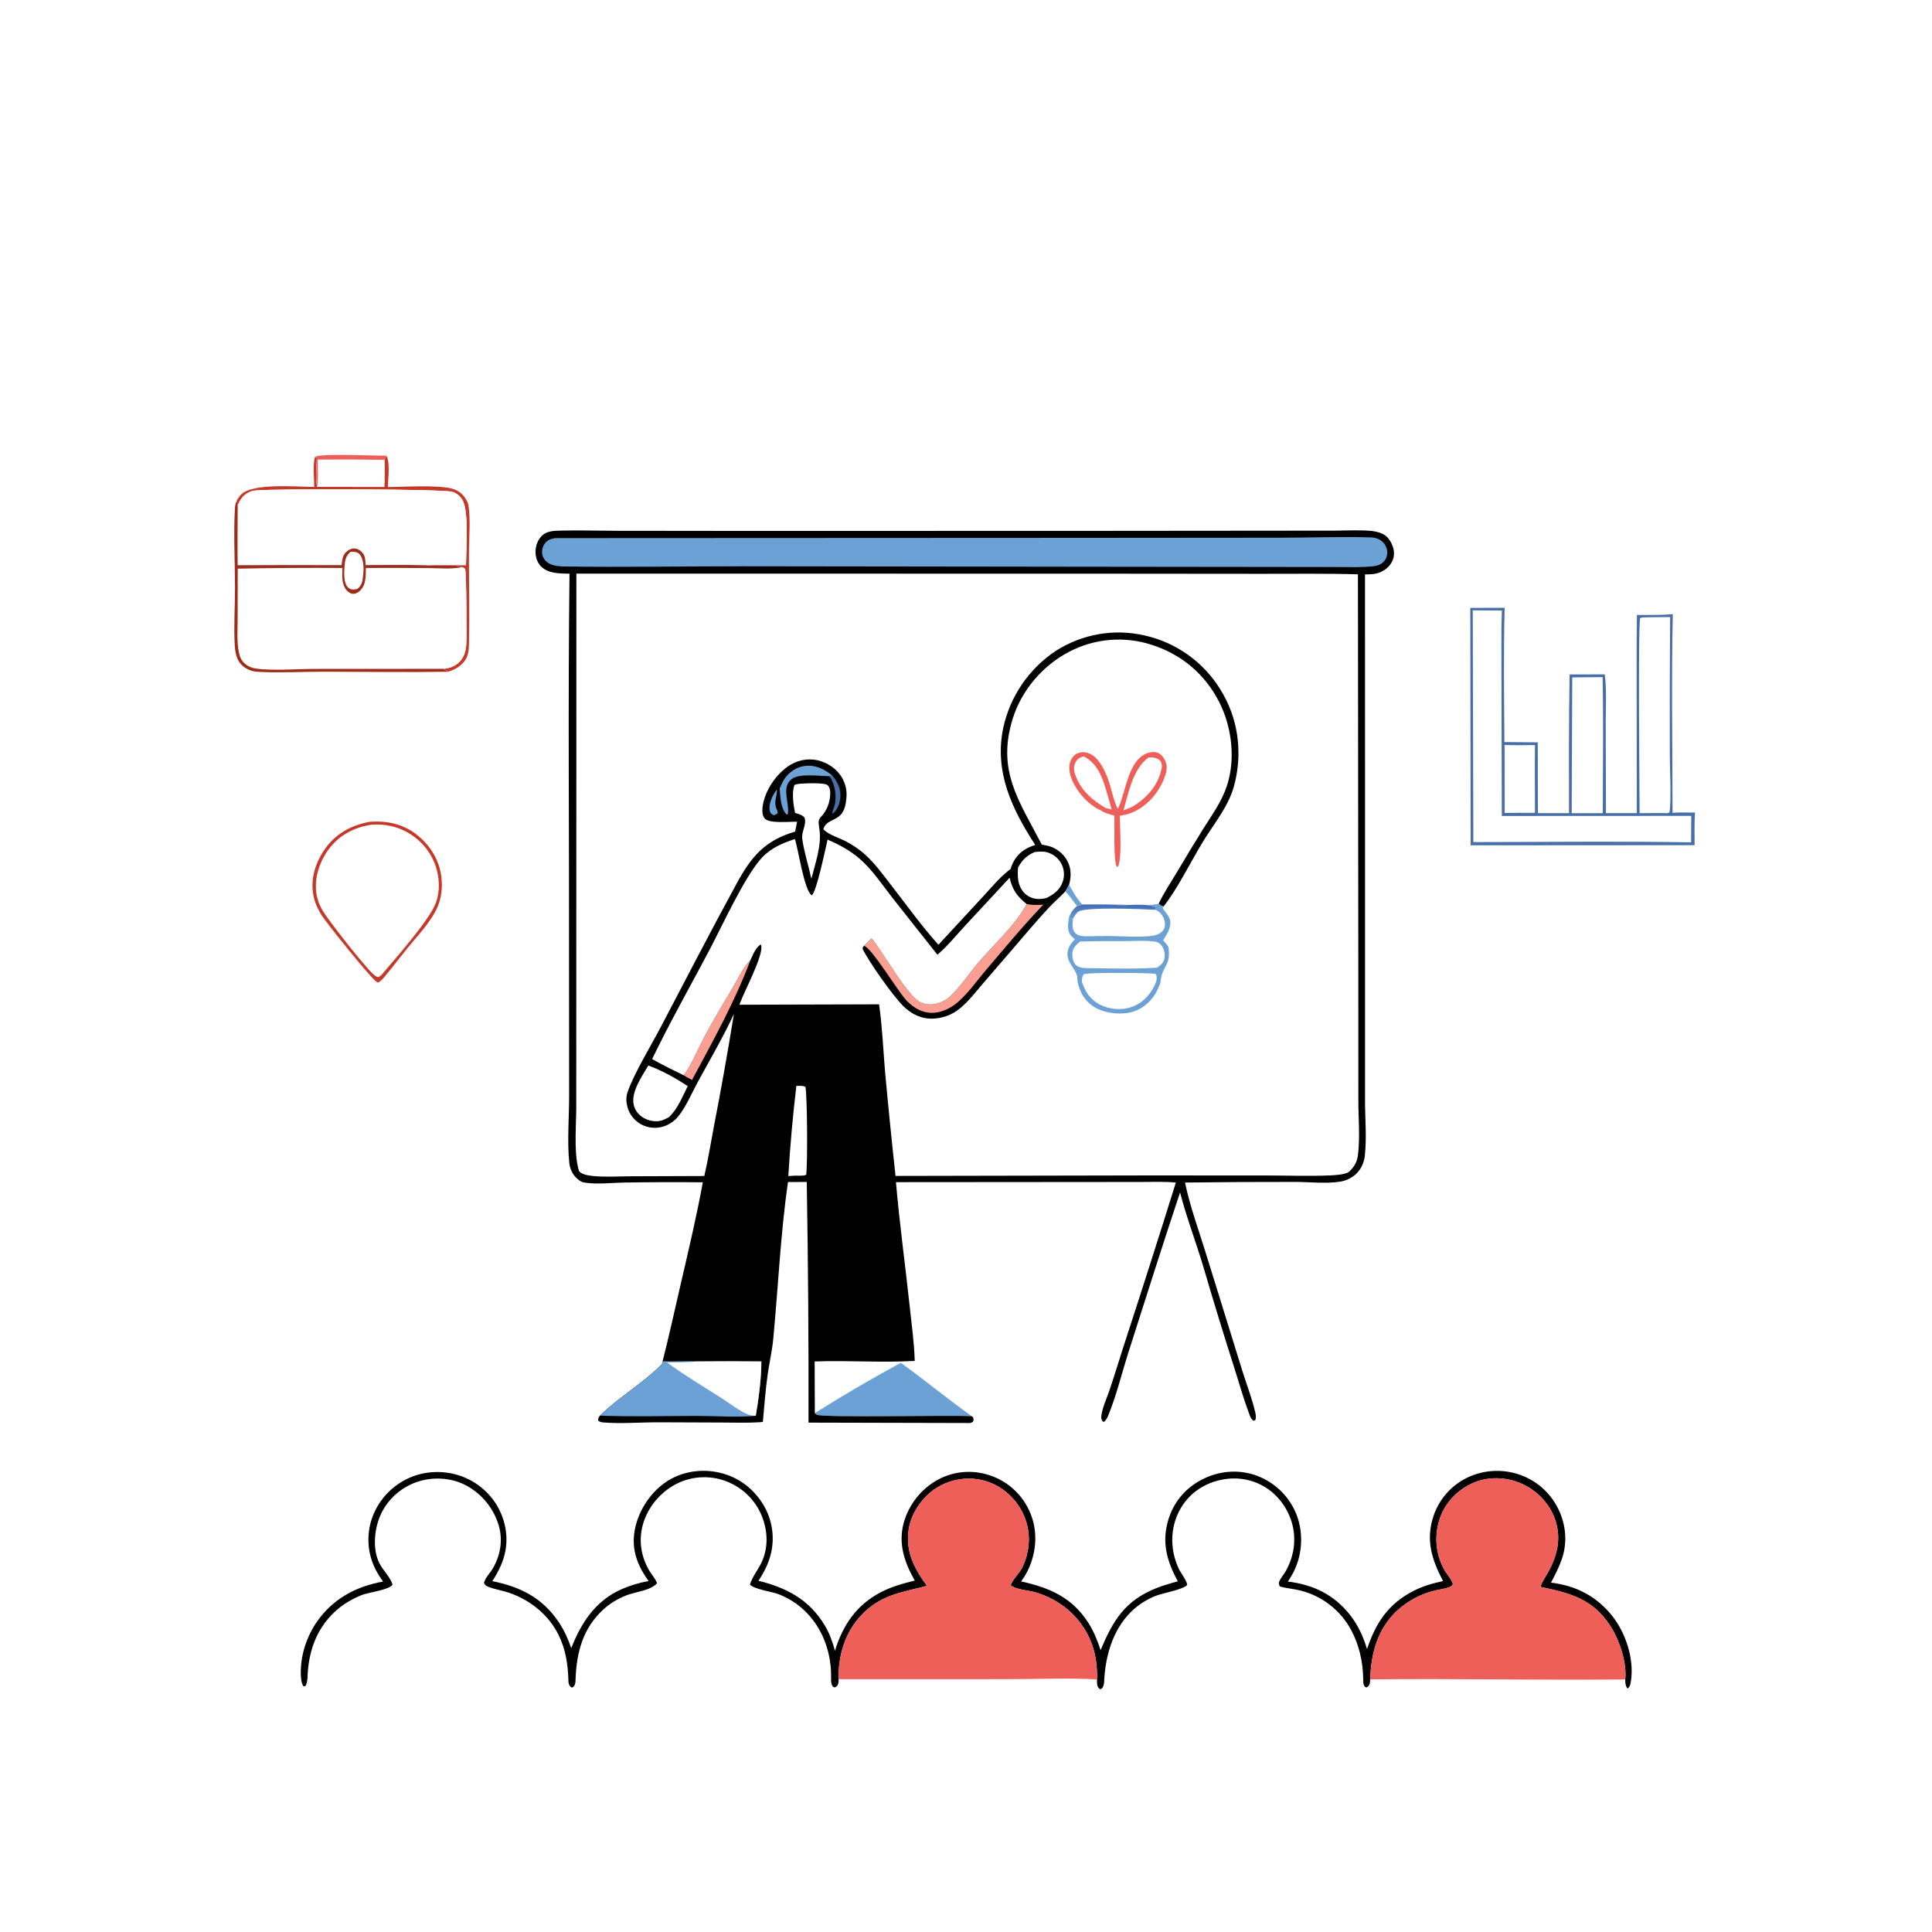 <?xml version="1.0" encoding="utf-8" ?>
<svg xmlns="http://www.w3.org/2000/svg" xmlns:xlink="http://www.w3.org/1999/xlink" width="1024" height="1024">
	<path fill="white" d="M0 0L1024 0L1024 1024L0 1024L0 0Z"/>
	<path fill="#C53929" d="M204.762 241.487C206.891 244.747 205.662 254.099 205.574 258.133C214.408 258.095 231.382 256.913 239.423 258.952C241.584 259.499 243.308 260.388 244.898 261.958C246.437 263.479 247.873 265.625 248.252 267.793C249.498 274.913 248.559 285.428 248.554 292.836C248.544 308.816 248.864 324.868 248.576 340.84C248.492 345.446 248.181 348.919 244.563 352.207C242.51 354.073 240.048 355.333 237.375 356.039L235.216 354.502C236.151 354.358 237.095 354.21 238.01 353.97C241.301 353.105 243.988 351.034 245.546 347.99C246.508 346.111 246.948 343.979 247.111 341.887C247.404 338.113 247.229 303.664 246.575 301.838C246.29 301.042 245.572 300.954 244.86 300.602C240.283 298.726 231.179 300.361 225.735 299.604C232.782 299.322 239.923 299.547 246.98 299.537C247.035 291.682 248.458 272.562 245.563 265.919C244.444 263.35 242.49 261.656 239.873 260.69C235.787 259.183 146.263 258.864 135.106 259.987C134.008 260.098 132.995 260.403 132 260.88C128.984 262.325 126.996 264.987 125.975 268.109L125.465 265.282C126.144 264.206 126.829 263.089 127.72 262.174C133.864 255.862 157.388 258.044 166.568 258.084C166.518 253.198 165.683 246.698 166.992 242.029L167.947 242.693C167.859 247.509 167.101 253.389 168.086 258.061L203.694 258.062C203.89 253.285 203.793 248.481 203.797 243.7L204.762 241.487Z"/>
	<path fill="white" d="M166.992 242.029C172.173 240.236 197.28 241.647 204.762 241.487L203.797 243.7C203.793 248.481 203.89 253.285 203.694 258.062L168.086 258.061C167.101 253.389 167.859 247.509 167.947 242.693L166.992 242.029Z"/>
	<path fill="#EE5F59" d="M166.992 242.029C172.173 240.236 197.28 241.647 204.762 241.487L203.797 243.7Q186.085 243.442 168.371 243.586C168.365 248.284 168.792 253.43 168.086 258.061C167.101 253.389 167.859 247.509 167.947 242.693L166.992 242.029Z"/>
	<path fill="#6BA1D5" d="M431.877 749.009Q454.202 734.892 477.439 722.334C490.193 731.476 502.297 741.548 515.069 750.604C504.558 749.939 436.096 751.499 432.86 749.827C432.482 749.631 432.205 749.282 431.877 749.009Z"/>
	<path fill="#C53929" d="M195.689 435.608C205.249 434.877 213.758 436.659 221.35 442.788C228.457 448.525 233.17 456.509 234.035 465.657C234.522 470.816 233.929 476.102 231.825 480.87C228.329 488.795 221.253 495.974 215.841 502.675C211.548 507.989 207.43 513.421 203.031 518.652C202.258 519.481 201.542 520.112 200.605 520.75C200.146 520.659 199.981 520.663 199.539 520.367C196.34 518.223 173.454 489.736 170.539 485.216C168.57 482.163 167.063 478.845 166.262 475.292C164.322 466.682 166.884 457.972 171.68 450.775C177.43 442.144 185.658 437.55 195.689 435.608Z"/>
	<path fill="white" d="M196.43 437.16C196.481 437.153 196.532 437.145 196.583 437.141C205.727 436.431 214.014 438.816 221.093 444.743Q221.71 445.258 222.3 445.802Q222.89 446.347 223.452 446.921Q224.014 447.495 224.546 448.096Q225.079 448.698 225.581 449.325Q226.082 449.952 226.552 450.604Q227.021 451.255 227.457 451.93Q227.894 452.604 228.296 453.299Q228.697 453.995 229.064 454.71Q229.43 455.424 229.76 456.156Q230.091 456.889 230.383 457.637Q230.676 458.384 230.931 459.146Q231.187 459.908 231.403 460.681Q231.62 461.454 231.797 462.238Q231.974 463.021 232.112 463.812Q232.25 464.604 232.348 465.401Q232.446 466.198 232.504 466.999C232.809 471.247 232.311 475.498 230.637 479.443C226.755 488.589 209.45 508.206 202.24 516.678C201.611 517.304 201.25 517.516 200.475 517.9C199.835 517.732 199.861 517.771 199.17 517.408C195.587 515.527 174.356 488.096 171.395 483.308C169.768 480.676 168.552 477.873 167.931 474.831C166.245 466.562 168.871 457.77 173.627 450.957C179.191 442.988 186.998 438.783 196.43 437.16Z"/>
	<path fill="white" d="M125.975 268.109C126.996 264.987 128.984 262.325 132 260.88C132.995 260.403 134.008 260.098 135.106 259.987C146.263 258.864 235.787 259.183 239.873 260.69C242.49 261.656 244.444 263.35 245.563 265.919C248.458 272.562 247.035 291.682 246.98 299.537C239.923 299.547 232.782 299.322 225.735 299.604C215.106 299.299 204.425 299.503 193.789 299.495C193.65 297.593 193.694 295.421 192.669 293.751C191.79 292.319 190.399 291.186 188.741 290.812C187.179 290.461 185.58 290.937 184.308 291.861C181.557 293.861 181.41 296.46 181.045 299.543Q153.514 299.42 125.983 299.583C125.805 289.103 125.964 278.591 125.975 268.109Z"/>
	<path fill="#010001" d="M343.745 837.988C337.958 829.868 334.623 821.569 336.344 811.455C338.048 801.44 344.143 791.723 352.439 785.863C360.324 780.293 370.317 778.463 379.748 780.204C389.672 782.037 397.994 787.607 403.589 795.993Q404.076 796.712 404.526 797.455Q404.976 798.197 405.389 798.961Q405.801 799.725 406.175 800.509Q406.549 801.293 406.883 802.095Q407.217 802.896 407.511 803.714Q407.804 804.531 408.056 805.362Q408.309 806.193 408.519 807.036Q408.729 807.878 408.897 808.73Q409.065 809.582 409.19 810.442Q409.315 811.301 409.397 812.166Q409.479 813.03 409.517 813.898Q409.555 814.765 409.55 815.634Q409.545 816.502 409.497 817.369Q409.448 818.236 409.357 819.1Q409.265 819.963 409.13 820.821Q408.995 821.679 408.817 822.529C407.63 828.061 405.153 833.155 402 837.823C416.991 841.622 428.889 847.752 437.104 861.452C439.649 865.695 441.273 870.163 442.546 874.924C446.703 861.36 453.933 850.696 466.75 843.968C472.477 840.963 478.618 839.289 484.862 837.734C479.329 828.092 475.961 818.067 479.039 806.937Q479.289 806.06 479.582 805.197Q479.874 804.333 480.208 803.484Q480.542 802.636 480.917 801.804Q481.291 800.973 481.705 800.161Q482.119 799.348 482.572 798.557Q483.025 797.765 483.516 796.997Q484.006 796.228 484.534 795.484Q485.061 794.74 485.623 794.022Q486.185 793.304 486.782 792.615Q487.378 791.925 488.007 791.265Q488.636 790.605 489.297 789.976Q489.957 789.347 490.647 788.75Q491.336 788.154 492.054 787.592Q492.772 787.029 493.516 786.502Q494.26 785.975 495.029 785.484Q495.798 784.994 496.589 784.541Q497.342 784.118 498.115 783.734Q498.888 783.349 499.679 783.004Q500.47 782.658 501.278 782.353Q502.086 782.047 502.907 781.783Q503.729 781.518 504.563 781.294Q505.397 781.071 506.241 780.89Q507.086 780.708 507.938 780.57Q508.79 780.431 509.648 780.334Q510.506 780.238 511.368 780.185Q512.229 780.132 513.093 780.122Q513.956 780.112 514.819 780.145Q515.682 780.178 516.542 780.255Q517.402 780.331 518.257 780.45Q519.112 780.569 519.96 780.731Q520.808 780.892 521.647 781.096Q522.486 781.3 523.314 781.546Q524.16 781.791 524.993 782.078Q525.826 782.365 526.643 782.693Q527.46 783.021 528.26 783.389Q529.06 783.758 529.841 784.166Q530.621 784.574 531.38 785.021Q532.139 785.467 532.875 785.951Q533.611 786.435 534.322 786.955Q535.032 787.476 535.716 788.031Q536.4 788.586 537.055 789.174Q537.711 789.763 538.336 790.383Q538.961 791.004 539.554 791.655Q540.147 792.306 540.707 792.986Q541.267 793.666 541.792 794.373Q542.317 795.08 542.806 795.812Q543.295 796.545 543.747 797.301Q544.199 798.056 544.613 798.834C549.297 807.639 549.885 817.54 546.899 827.003C545.608 831.093 543.771 834.735 541.204 838.172C556.317 841.511 568.313 846.699 576.918 860.246C579.779 864.749 581.636 869.537 583.344 874.565C589.952 858.874 596.164 848.487 612.654 841.841C616.44 840.315 620.336 839.193 624.275 838.141C618.474 827.449 615.623 817.499 619.244 805.493C622.034 796.246 628.104 788.947 636.623 784.418C645.378 779.764 655.391 778.651 664.859 781.706Q665.705 781.984 666.537 782.303Q667.368 782.623 668.183 782.983Q668.998 783.343 669.794 783.742Q670.589 784.142 671.365 784.58Q672.14 785.019 672.893 785.495Q673.646 785.971 674.374 786.484Q675.102 786.996 675.805 787.544Q676.507 788.092 677.181 788.674Q677.855 789.256 678.5 789.87Q679.145 790.485 679.759 791.13Q680.373 791.776 680.954 792.45Q681.535 793.125 682.082 793.828Q682.629 794.531 683.141 795.26Q683.653 795.989 684.129 796.742Q684.604 797.495 685.042 798.271Q685.479 799.047 685.878 799.843C690.252 808.477 690.725 819.135 687.671 828.272C686.466 831.876 684.747 835.118 682.602 838.254C696.109 839.922 707.087 845.182 715.64 856.078C719.792 861.369 722.675 867.631 724.544 874.067C729.216 860.04 735.949 849.87 749.492 843.064C754.418 840.589 759.468 839.143 764.837 838.013C759 826.744 755.622 816.699 759.61 804.037Q759.874 803.207 760.18 802.391Q760.485 801.575 760.83 800.776Q761.176 799.976 761.561 799.195Q761.945 798.413 762.369 797.652Q762.792 796.891 763.252 796.151Q763.713 795.412 764.21 794.696Q764.706 793.981 765.238 793.291Q765.77 792.601 766.335 791.938Q766.901 791.276 767.498 790.642Q768.096 790.008 768.725 789.405Q769.353 788.802 770.011 788.231Q770.668 787.66 771.354 787.122Q772.039 786.584 772.75 786.081Q773.461 785.578 774.196 785.111Q774.932 784.644 775.689 784.214Q776.447 783.785 777.225 783.393Q778.029 782.994 778.852 782.635Q779.676 782.276 780.515 781.958Q781.355 781.639 782.209 781.363Q783.063 781.086 783.93 780.852Q784.797 780.618 785.675 780.426Q786.552 780.235 787.438 780.087Q788.323 779.939 789.215 779.835Q790.107 779.73 791.003 779.67Q791.899 779.609 792.797 779.593Q793.695 779.577 794.592 779.605Q795.49 779.632 796.385 779.704Q797.28 779.776 798.17 779.892Q799.061 780.008 799.944 780.167Q800.828 780.327 801.703 780.529Q802.578 780.732 803.442 780.977Q804.305 781.223 805.156 781.51Q805.999 781.794 806.826 782.119Q807.654 782.445 808.464 782.811Q809.275 783.177 810.066 783.583Q810.857 783.989 811.627 784.434Q812.397 784.878 813.145 785.361Q813.892 785.843 814.614 786.362Q815.336 786.88 816.032 787.435Q816.727 787.989 817.395 788.576Q818.062 789.164 818.699 789.785Q819.336 790.405 819.942 791.056Q820.548 791.707 821.12 792.387Q821.693 793.068 822.231 793.776Q822.769 794.484 823.272 795.217Q823.774 795.951 824.24 796.709Q824.705 797.467 825.132 798.247Q825.559 799.027 825.947 799.827C830.055 808.161 830.842 817.765 827.74 826.551C826.251 830.768 824.16 834.897 822.057 838.841C835.241 840.387 846.327 846.067 854.65 856.649C861.673 865.578 866.121 879.178 864.482 890.549C864.275 891.983 864.081 893.852 862.871 894.801L862.523 894.893C861.448 893.218 861.435 892.073 861.421 890.111C862.319 881.055 858.355 869.257 853.474 861.712C844.19 847.363 832.072 844.354 816.442 841.064C817.304 838.318 819.242 835.629 820.638 833.105C825.217 824.83 827.394 816.177 824.697 806.85C822.334 798.682 816.44 791.666 809.013 787.614C801.454 783.491 792.305 782.289 784.015 784.789Q783.266 785.02 782.528 785.287Q781.791 785.554 781.068 785.856Q780.344 786.159 779.636 786.496Q778.928 786.833 778.237 787.204Q777.546 787.575 776.874 787.978Q776.202 788.382 775.55 788.818Q774.898 789.254 774.269 789.721Q773.639 790.188 773.032 790.685Q772.426 791.182 771.844 791.708Q771.262 792.233 770.706 792.787Q770.151 793.34 769.622 793.919Q769.094 794.499 768.594 795.103Q768.095 795.708 767.625 796.336Q767.155 796.963 766.716 797.613Q766.278 798.263 765.871 798.933Q765.464 799.604 765.09 800.293Q764.853 800.749 764.631 801.211Q764.408 801.674 764.2 802.144Q763.991 802.613 763.797 803.089Q763.603 803.564 763.424 804.045Q763.245 804.526 763.08 805.013Q762.915 805.499 762.766 805.991Q762.616 806.482 762.482 806.978Q762.347 807.473 762.228 807.973Q762.109 808.472 762.005 808.975Q761.901 809.478 761.813 809.984Q761.724 810.49 761.651 810.998Q761.578 811.507 761.521 812.017Q761.463 812.527 761.422 813.039Q761.38 813.551 761.354 814.064Q761.328 814.577 761.317 815.09Q761.307 815.604 761.312 816.117Q761.318 816.63 761.339 817.144Q761.36 817.657 761.396 818.169Q761.433 818.681 761.486 819.192Q761.538 819.703 761.606 820.212Q761.674 820.721 761.757 821.228Q761.841 821.734 761.94 822.238Q762.039 822.742 762.153 823.243Q762.268 823.744 762.397 824.24Q762.527 824.737 762.671 825.23Q762.816 825.723 762.976 826.211Q763.136 826.699 763.31 827.182Q763.485 827.665 763.674 828.142Q763.864 828.62 764.067 829.091Q764.271 829.562 764.489 830.027Q764.707 830.492 764.94 830.95Q765.172 831.408 765.418 831.859C766.776 834.383 769.25 836.795 770.061 839.482C769.577 840.458 769.481 840.679 768.415 841.121C765.995 842.123 762.895 842.448 760.324 843.061Q758.952 843.398 757.603 843.821Q756.255 844.243 754.935 844.748Q753.615 845.253 752.329 845.84Q751.044 846.426 749.797 847.091Q748.55 847.756 747.347 848.498Q746.144 849.24 744.99 850.054Q743.835 850.87 742.734 851.755Q741.632 852.64 740.588 853.592C730.049 863.358 726.702 876.249 726.211 890.117C726.171 890.765 726.173 891.591 726.018 892.236C725.751 893.343 725.29 893.743 724.38 894.359L723.478 894.113C722.392 892.475 722.579 891.665 722.525 889.733C722.368 880.881 720.412 871.896 716.199 864.071Q715.684 863.105 715.12 862.166Q714.556 861.228 713.944 860.32Q713.332 859.412 712.674 858.538Q712.016 857.663 711.313 856.823Q710.61 855.984 709.864 855.182Q709.118 854.381 708.332 853.619Q707.546 852.857 706.721 852.137Q705.897 851.417 705.036 850.741Q704.174 850.064 703.279 849.434Q702.384 848.803 701.458 848.22Q700.531 847.637 699.576 847.102Q698.62 846.568 697.638 846.084Q696.656 845.6 695.65 845.168Q694.644 844.736 693.617 844.356Q692.59 843.977 691.545 843.651Q690.5 843.326 689.439 843.055C685.784 842.098 681.987 841.916 678.362 840.85C677.821 839.739 677.577 839.185 678.124 837.993C678.974 836.14 680.526 834.428 681.537 832.618C685.225 826.014 686.755 818.644 685.613 811.132C684.326 802.664 679.439 794.523 672.484 789.504C665.473 784.444 656.876 782.623 648.38 784.118C639.752 785.637 632.18 790.069 627.145 797.318C620.092 807.473 619.593 820.566 624.839 831.592C626.065 834.17 628.76 837.258 629.262 839.957C627.527 842.439 615.902 844.449 612.351 845.903Q609.309 847.129 606.509 848.837Q603.708 850.544 601.225 852.686C590.651 861.898 586.224 875.878 585.316 889.461C585.212 891.416 585.325 893.244 584.097 894.876L583.147 895.401C582.151 894.686 581.738 894.148 581.531 892.892C581.384 891.997 581.425 891.017 581.424 890.11C581.58 887.431 581.382 884.677 581.112 882.009C579.241 863.545 566.45 849.114 548.839 843.964C545.204 842.901 538.587 842.598 535.694 840.254C536.596 837.535 538.953 835.216 540.572 832.866C542.65 829.849 543.965 825.858 544.665 822.275Q544.826 821.489 544.947 820.695Q545.068 819.902 545.149 819.104Q545.23 818.305 545.271 817.504Q545.311 816.702 545.312 815.9Q545.312 815.097 545.272 814.296Q545.232 813.494 545.152 812.696Q545.072 811.897 544.952 811.104Q544.831 810.31 544.671 809.524Q544.511 808.737 544.312 807.96Q544.113 807.182 543.875 806.416Q543.637 805.65 543.36 804.896Q543.084 804.143 542.77 803.404Q542.456 802.666 542.106 801.944Q541.755 801.222 541.368 800.518Q540.982 799.815 540.561 799.132Q540.139 798.449 539.684 797.788C534.962 790.859 527.534 785.714 519.239 784.211Q518.459 784.069 517.672 783.966Q516.886 783.863 516.095 783.798Q515.305 783.734 514.512 783.708Q513.719 783.683 512.926 783.697Q512.133 783.71 511.341 783.763Q510.55 783.816 509.762 783.908Q508.974 784 508.192 784.13Q507.409 784.26 506.634 784.429Q505.859 784.598 505.094 784.805Q504.328 785.012 503.573 785.256Q502.818 785.5 502.077 785.782Q501.335 786.063 500.608 786.38Q499.881 786.698 499.171 787.051Q498.46 787.403 497.768 787.791Q497.076 788.178 496.404 788.599Q495.732 789.02 495.081 789.474C488.349 794.229 482.932 802.283 481.652 810.459C479.793 822.329 484.545 831.245 491.303 840.529C477.681 844.127 467.002 845.141 456.679 855.917C447.892 865.089 444.173 877.468 444.493 890.011C444.471 890.609 444.511 891.595 444.327 892.194C443.91 893.543 443.601 893.76 442.457 894.401L441.443 893.959C440.457 892.552 440.506 891.52 440.493 889.881C441.029 870.481 431.154 852.136 412.655 844.952C409.297 843.648 399.416 842.287 397.5 839.812C398.607 836.145 401.177 832.79 402.987 829.409C406.846 822.198 407.17 814.014 404.754 806.242Q404.513 805.454 404.232 804.679Q403.952 803.904 403.633 803.144Q403.314 802.384 402.957 801.641Q402.601 800.898 402.207 800.174Q401.814 799.45 401.385 798.746Q400.955 798.043 400.491 797.362Q400.027 796.681 399.53 796.024Q399.032 795.367 398.502 794.735Q397.972 794.104 397.411 793.5Q396.851 792.897 396.26 792.322Q395.67 791.747 395.051 791.202Q394.433 790.658 393.787 790.145Q393.142 789.632 392.472 789.152Q391.802 788.672 391.109 788.226Q390.416 787.781 389.701 787.37Q388.986 786.96 388.252 786.586Q387.531 786.215 386.792 785.881Q386.054 785.546 385.299 785.248Q384.545 784.951 383.777 784.691Q383.009 784.431 382.229 784.209Q381.449 783.987 380.659 783.804Q379.869 783.621 379.071 783.478Q378.273 783.334 377.469 783.23Q376.665 783.126 375.857 783.062Q375.048 782.998 374.238 782.974Q373.427 782.95 372.617 782.966Q371.806 782.982 370.997 783.038Q370.188 783.095 369.383 783.191Q368.578 783.287 367.779 783.422Q366.979 783.558 366.187 783.733Q365.396 783.908 364.614 784.122Q363.832 784.336 363.061 784.589C354.343 787.467 346.845 794.251 342.85 802.486C338.226 812.018 338.567 822.426 343.672 831.692C345.038 834.171 347.322 836.529 348.243 839.148C344.801 843.07 336.869 843.655 332.047 845.548C327.482 847.339 323.321 849.79 319.71 853.125C309.002 863.016 305.658 875.535 305.068 889.591C305.033 891.376 305.102 892.555 304.019 894.029L303.095 894.466C302.03 893.784 301.793 893.527 301.428 892.225C301.256 891.61 301.283 890.691 301.254 890.074C300.948 881.697 299.736 873.961 295.96 866.371C290.694 855.785 280.958 848.031 269.873 844.205C266.315 842.977 262.363 842.46 258.903 841.062C257.642 840.552 257.088 840.211 256.511 838.987C257.228 836.132 259.733 833.822 261.211 831.289C265.207 824.439 266.575 816.569 264.436 808.869Q264.199 808.041 263.923 807.225Q263.646 806.409 263.33 805.607Q263.014 804.806 262.66 804.02Q262.306 803.235 261.914 802.468Q261.522 801.7 261.094 800.953Q260.665 800.205 260.201 799.48Q259.737 798.754 259.238 798.051Q258.74 797.349 258.207 796.671Q257.675 795.993 257.111 795.342Q256.547 794.691 255.952 794.068Q255.357 793.445 254.732 792.852Q254.107 792.258 253.455 791.696Q252.802 791.133 252.123 790.603Q251.444 790.073 250.741 789.576Q250.037 789.079 249.31 788.617Q248.583 788.155 247.834 787.728C240.227 783.434 230.896 782.601 222.533 784.979Q221.753 785.204 220.984 785.468Q220.216 785.731 219.461 786.032Q218.707 786.333 217.968 786.67Q217.229 787.008 216.508 787.381Q215.786 787.755 215.084 788.163Q214.382 788.572 213.701 789.014Q213.02 789.457 212.361 789.932Q211.703 790.408 211.068 790.915Q210.434 791.422 209.825 791.96Q209.217 792.498 208.635 793.066Q208.054 793.633 207.501 794.228Q206.948 794.823 206.425 795.445Q205.903 796.067 205.411 796.713Q204.919 797.36 204.46 798.03Q204.001 798.7 203.575 799.391Q203.149 800.083 202.758 800.795C198.4 808.694 196.849 821.49 201.648 829.567C203.636 832.913 206.962 836.186 208.06 839.897C206.202 842.764 195.147 843.974 191.517 845.478C186.342 847.622 181.543 850.431 177.439 854.272C167.289 863.771 163.34 876.036 162.952 889.622C162.735 890.995 162.703 892.564 161.785 893.664L160.837 893.824C158.501 890.273 159.531 881.048 160.428 876.962Q160.691 875.747 161.015 874.548Q161.339 873.348 161.724 872.167Q162.109 870.985 162.554 869.825Q162.998 868.664 163.502 867.528Q164.005 866.392 164.566 865.283Q165.126 864.174 165.743 863.095Q166.359 862.016 167.03 860.97Q167.701 859.923 168.424 858.913Q169.147 857.902 169.921 856.93Q170.695 855.958 171.517 855.026Q172.339 854.094 173.208 853.206Q174.077 852.317 174.99 851.474Q175.903 850.631 176.858 849.836Q177.813 849.041 178.807 848.295Q179.801 847.549 180.832 846.855Q181.863 846.161 182.928 845.521C189.234 841.734 195.86 839.623 203.052 838.246C197.035 830.194 194.237 821.253 195.618 811.152C196.906 801.731 202.253 793.094 209.843 787.441C218.055 781.324 227.978 779.102 238.065 780.71Q238.945 780.858 239.817 781.049Q240.688 781.239 241.55 781.472Q242.411 781.704 243.26 781.978Q244.109 782.252 244.944 782.567Q245.779 782.882 246.597 783.238Q247.416 783.593 248.216 783.987Q249.016 784.381 249.797 784.814Q250.577 785.247 251.335 785.717Q252.093 786.187 252.828 786.694Q253.563 787.2 254.272 787.741Q254.981 788.283 255.663 788.858Q256.345 789.433 256.998 790.041Q257.652 790.648 258.275 791.287Q258.898 791.926 259.489 792.594Q260.081 793.262 260.639 793.958Q261.197 794.654 261.721 795.376C266.992 802.665 269.475 812.264 268.023 821.174C267.004 827.433 264.33 832.755 260.94 838.037C275.842 841.041 287.552 846.896 296.222 859.887C299.043 864.114 301.131 868.744 302.782 873.539C308.193 859.82 315.678 848.369 329.624 842.237C334.079 840.278 338.959 838.862 343.745 837.988Z"/>
	<path fill="white" d="M237.375 356.039C215.534 356.371 193.657 356.05 171.813 356.013C160.454 355.994 148.832 356.702 137.51 356.114C135.632 356.017 133.867 355.847 132.123 355.092C129.273 353.857 126.88 351.787 125.745 348.858C124.923 346.739 124.572 344.436 124.436 342.176C123.824 332.03 124.585 321.553 124.557 311.366C124.519 297.546 123.748 283.435 124.494 269.656C124.578 268.11 124.849 266.714 125.465 265.282L125.975 268.109C125.964 278.591 125.805 289.103 125.983 299.583Q153.514 299.42 181.045 299.543C181.41 296.46 181.557 293.861 184.308 291.861C185.58 290.937 187.179 290.461 188.741 290.812C190.399 291.186 191.79 292.319 192.669 293.751C193.694 295.421 193.65 297.593 193.789 299.495C204.425 299.503 215.106 299.299 225.735 299.604C231.179 300.361 240.283 298.726 244.86 300.602C245.572 300.954 246.29 301.042 246.575 301.838C247.229 303.664 247.404 338.113 247.111 341.887C246.948 343.979 246.508 346.111 245.546 347.99C243.988 351.034 241.301 353.105 238.01 353.97C237.095 354.21 236.151 354.358 235.216 354.502L237.375 356.039Z"/>
	<path fill="#9D2C1A" d="M237.375 356.039C215.534 356.371 193.657 356.05 171.813 356.013C160.454 355.994 148.832 356.702 137.51 356.114C135.632 356.017 133.867 355.847 132.123 355.092C129.273 353.857 126.88 351.787 125.745 348.858C124.923 346.739 124.572 344.436 124.436 342.176C123.824 332.03 124.585 321.553 124.557 311.366C124.519 297.546 123.748 283.435 124.494 269.656C124.578 268.11 124.849 266.714 125.465 265.282L125.975 268.109C125.964 278.591 125.805 289.103 125.983 299.583Q153.514 299.42 181.045 299.543C181.41 296.46 181.557 293.861 184.308 291.861C185.58 290.937 187.179 290.461 188.741 290.812C190.399 291.186 191.79 292.319 192.669 293.751C193.694 295.421 193.65 297.593 193.789 299.495C204.425 299.503 215.106 299.299 225.735 299.604C231.179 300.361 240.283 298.726 244.86 300.602C239.314 301.802 232.536 301.114 226.843 301.093Q210.382 300.963 193.921 301.022C193.81 305.363 194.143 309.963 190.675 313.209C189.75 314.075 188.436 314.804 187.133 314.743C185.66 314.673 184.221 313.606 183.381 312.446C180.916 309.039 181.429 304.999 181.506 301.04Q153.751 300.836 126.001 301.4L125.954 328.192C125.951 333.886 125.47 340.019 126.575 345.61C127.003 347.775 127.709 349.726 129.303 351.307C131.03 353.022 133.24 354.009 135.632 354.352C144.43 355.616 157.674 354.531 166.967 354.524L235.216 354.502L237.375 356.039Z"/>
	<path fill="white" d="M185.853 292.419C187.501 292.442 189.375 292.396 190.581 293.738C192.766 296.17 192.882 301.263 192.538 304.32C192.16 307.676 192.158 309.955 189.38 312.174C188.606 312.303 187.744 312.49 186.96 312.458C185.696 312.406 184.794 311.813 184.018 310.846C182.235 308.624 182.354 303.895 182.558 301.151C182.84 297.372 182.859 295.033 185.853 292.419Z"/>
	<path fill="#476EA7" d="M779.286 322.198L797.499 322.143C796.876 345.844 797.209 369.601 797.368 393.308L815.046 393.469L815.115 430.99L831.603 430.991C831.567 406.505 831.493 381.962 831.915 357.483L850.563 357.44C851.658 365.775 851.044 374.813 851.074 383.251L851.189 430.977L867.517 430.971L867.446 351.75Q867.405 338.839 867.592 325.93C873.939 325.942 880.298 326.07 886.627 325.524C885.824 360.568 886.463 395.747 886.487 430.802C890.473 430.569 894.397 430.585 898.388 430.696C897.994 436.419 898.176 442.222 898.176 447.957L779.465 448.031L779.286 322.198Z"/>
	<path fill="white" d="M797.457 394.825C802.807 395.07 808.207 394.911 813.564 394.9C813.415 406.868 813.566 418.856 813.577 430.826Q805.537 430.774 797.497 430.885L797.457 394.825Z"/>
	<path fill="white" d="M833.317 359.03L849.408 358.881C849.911 382.893 849.527 406.99 849.506 431.01L833.033 431L833.317 359.03Z"/>
	<path fill="white" d="M870.5 327.264C875.39 327.065 880.307 327.117 885.201 327.072Q884.921 363.716 885.031 400.362C885.039 406.877 885.917 425.122 884.847 430.494L884.008 430.942L869.032 430.979C868.999 419.454 868.115 330.267 869.363 327.586L870.5 327.264Z"/>
	<path fill="white" d="M780.585 323.503L796.009 323.581C795.59 335.551 795.833 347.599 795.815 359.579L795.992 432.479L896.421 432.429L896.322 446.456C857.877 445.802 819.351 446.314 780.897 446.33L780.585 323.503Z"/>
	<path fill="#EE5F59" d="M726.211 890.117C726.702 876.249 730.049 863.358 740.588 853.592Q741.632 852.64 742.734 851.755Q743.835 850.87 744.99 850.054Q746.144 849.24 747.347 848.498Q748.55 847.756 749.797 847.091Q751.044 846.426 752.329 845.84Q753.615 845.253 754.935 844.748Q756.255 844.243 757.603 843.821Q758.952 843.398 760.324 843.061C762.895 842.448 765.995 842.123 768.415 841.121C769.481 840.679 769.577 840.458 770.061 839.482C769.25 836.795 766.776 834.383 765.418 831.859Q765.172 831.408 764.94 830.95Q764.707 830.492 764.489 830.027Q764.271 829.562 764.067 829.091Q763.864 828.62 763.674 828.142Q763.485 827.665 763.31 827.182Q763.136 826.699 762.976 826.211Q762.816 825.723 762.672 825.23Q762.527 824.737 762.397 824.24Q762.268 823.744 762.153 823.243Q762.039 822.742 761.94 822.238Q761.841 821.734 761.757 821.228Q761.674 820.721 761.606 820.212Q761.538 819.703 761.486 819.192Q761.433 818.681 761.396 818.169Q761.36 817.657 761.339 817.144Q761.318 816.63 761.312 816.117Q761.307 815.603 761.317 815.09Q761.328 814.577 761.354 814.064Q761.38 813.551 761.422 813.039Q761.464 812.527 761.521 812.017Q761.578 811.506 761.651 810.998Q761.724 810.49 761.813 809.984Q761.901 809.478 762.005 808.975Q762.109 808.472 762.228 807.973Q762.347 807.473 762.482 806.978Q762.616 806.482 762.766 805.991Q762.915 805.499 763.08 805.013Q763.245 804.526 763.424 804.045Q763.603 803.564 763.797 803.089Q763.991 802.613 764.2 802.144Q764.408 801.674 764.631 801.211Q764.853 800.749 765.09 800.293Q765.464 799.604 765.871 798.933Q766.278 798.263 766.716 797.613Q767.155 796.963 767.625 796.336Q768.095 795.708 768.594 795.103Q769.094 794.499 769.622 793.919Q770.151 793.34 770.706 792.787Q771.262 792.233 771.844 791.708Q772.426 791.182 773.032 790.685Q773.639 790.188 774.269 789.721Q774.898 789.254 775.55 788.818Q776.202 788.382 776.874 787.979Q777.546 787.575 778.237 787.204Q778.928 786.833 779.636 786.496Q780.344 786.159 781.068 785.856Q781.791 785.554 782.528 785.287Q783.266 785.02 784.015 784.789C792.305 782.289 801.454 783.491 809.013 787.614C816.44 791.666 822.334 798.682 824.697 806.85C827.394 816.177 825.217 824.83 820.638 833.105C819.242 835.629 817.304 838.318 816.442 841.064C832.072 844.354 844.19 847.363 853.474 861.712C858.355 869.257 862.319 881.055 861.421 890.111C816.354 890.646 771.271 889.568 726.211 890.117Z"/>
	<path fill="#EE5F59" d="M491.303 840.529C484.545 831.245 479.793 822.329 481.652 810.459C482.932 802.283 488.349 794.229 495.081 789.474Q495.732 789.02 496.404 788.599Q497.076 788.178 497.768 787.791Q498.46 787.403 499.171 787.051Q499.881 786.698 500.608 786.38Q501.335 786.063 502.077 785.782Q502.819 785.5 503.573 785.256Q504.328 785.012 505.094 784.805Q505.859 784.598 506.634 784.429Q507.409 784.26 508.192 784.13Q508.974 784 509.762 783.908Q510.55 783.816 511.341 783.763Q512.133 783.711 512.926 783.697Q513.719 783.683 514.512 783.708Q515.305 783.734 516.095 783.798Q516.886 783.863 517.672 783.966Q518.459 784.069 519.239 784.211C527.534 785.714 534.962 790.859 539.684 797.788Q540.139 798.449 540.561 799.132Q540.982 799.815 541.368 800.518Q541.755 801.222 542.105 801.944Q542.456 802.666 542.77 803.404Q543.084 804.143 543.36 804.896Q543.637 805.65 543.875 806.416Q544.113 807.182 544.312 807.96Q544.511 808.737 544.671 809.524Q544.831 810.31 544.952 811.104Q545.072 811.897 545.152 812.696Q545.232 813.494 545.272 814.296Q545.312 815.097 545.312 815.9Q545.311 816.702 545.271 817.504Q545.23 818.305 545.149 819.104Q545.068 819.902 544.947 820.695Q544.826 821.489 544.665 822.275C543.965 825.858 542.65 829.849 540.572 832.866C538.953 835.216 536.596 837.535 535.694 840.254C538.587 842.598 545.204 842.901 548.839 843.964C566.45 849.114 579.241 863.545 581.112 882.009C581.382 884.677 581.58 887.431 581.424 890.11C565.828 889.238 549.861 889.991 534.22 889.99L444.493 890.011C444.173 877.468 447.892 865.089 456.679 855.917C467.002 845.141 477.681 844.127 491.303 840.529Z"/>
	<path fill="#010001" d="M301.852 304.059C296.793 303.986 290.578 304.083 286.748 300.206C284.641 298.074 283.72 294.965 283.843 292.017C283.971 288.945 285.153 285.851 287.456 283.756C290.16 281.295 293.939 281.315 297.401 281.228C306.909 280.989 316.48 281.303 325.996 281.327L381.973 281.386L561.456 281.379L675.991 281.279L707.535 281.252C713.545 281.224 719.793 280.872 725.779 281.31C729.07 281.55 733.406 282.414 735.64 285.103C737.756 287.651 739.228 291.321 738.758 294.662C738.334 297.686 736.47 300.253 733.989 301.959C730.574 304.307 727.452 304.45 723.475 304.45L723.496 516.691L723.484 582.958C723.479 592.502 724.452 603.093 723.387 612.531C722.989 616.052 721.643 619.239 719.148 621.801C716.915 624.095 713.82 625.689 710.67 626.23C703.045 627.54 694.058 626.432 686.247 626.44Q657.165 626.394 628.086 626.771C630.604 639.023 635.068 651.178 638.773 663.119L658.432 726.443C660.657 733.712 663.577 741.051 665.271 748.432C665.625 749.975 665.849 751.163 665.341 752.704L664.368 753.009C662.953 752.147 662.446 750.258 661.885 748.765C659.056 741.232 656.853 733.301 654.399 725.626Q645.747 698.529 637.742 671.234C633.871 658.187 628.811 645.149 625.461 632.005C616.156 659.827 607.372 687.892 598.389 715.823C594.788 727.021 591.949 738.925 587.571 749.809C586.985 751.267 586.446 752.372 585.348 753.502L584.508 753.496C583.587 752.215 583.552 751.311 583.82 749.757C584.583 745.324 586.745 740.802 588.173 736.528C590.852 728.511 593.296 720.405 595.909 712.363Q609.855 669.672 623.22 626.795C617.176 626.178 610.916 626.471 604.836 626.467L572.881 626.494L474.873 626.57C476.787 648.75 479.862 670.863 482.22 693.005C483.216 702.349 484.57 711.925 484.827 721.315C467.501 722.31 449.319 720.975 431.784 721.6L431.877 749.009C432.205 749.282 432.482 749.631 432.86 749.827C436.096 751.499 504.558 749.939 515.069 750.604L515.717 751.145C516.088 752.407 516.162 752.419 515.648 753.615C515.013 753.993 514.496 754.224 513.741 754.228L428.527 754.021Q428.676 690.24 427.599 626.468L417.636 626.507C413.719 653.872 412.463 681.789 409.876 709.323C409.285 715.609 407.903 721.591 406.985 727.803C405.726 736.321 405.132 745.077 404.323 753.652C403.798 753.712 403.272 753.761 402.744 753.798C396.364 754.242 389.846 753.988 383.449 753.977L350.044 753.845C340.127 753.783 329.714 754.705 319.865 753.931C318.723 753.841 317.929 753.696 317.048 752.907C317.068 751.505 317.152 751.44 317.996 750.305C327.691 740.746 339.968 733.645 349.674 724.158C350.625 723.229 351.218 722.811 351.204 721.464C354.602 708.099 357.533 694.645 360.651 681.214C364.855 663.103 369.159 644.933 372.515 626.645Q351.711 626.44 330.908 626.766C324.231 626.864 316.089 627.887 309.57 626.742C307.834 626.437 306.454 625.265 305.234 624.05C303.131 621.954 302.026 619.135 301.725 616.215C300.575 605.049 301.633 592.545 301.648 581.251L301.6 511.147C301.709 442.135 301.007 373.061 301.852 304.059Z"/>
	<path fill="#6BA1D5" d="M411.779 418.399C411.995 422.207 409.917 424.634 411.537 428.601C411.956 429.626 412.211 429.968 412.186 431.09L410.233 432.154C408.938 431.398 408.379 431.323 408.004 429.782C407.118 426.144 409.639 421.144 411.779 418.399Z"/>
	<path fill="#476EA7" d="M441.094 410.999C444.209 414.707 445.891 418.322 445.339 423.252C445.018 426.124 443.83 429.134 441.597 431.057C441.466 431.169 441.32 431.261 441.182 431.363C441.046 429.812 442.092 428.052 442.447 426.501C443.525 421.803 442.535 415.286 439.57 411.403L441.094 410.999Z"/>
	<path fill="#6BA1D5" d="M413.212 417.923C414.079 416.005 414.917 413.958 416.174 412.26C418.74 408.792 422.525 406.403 426.842 405.94C432.427 405.341 436.853 407.688 441.094 410.999L439.57 411.403C434.467 411.333 424.203 409.871 420.009 412.656C413.513 416.97 418.879 426.044 417.501 431.721L416.74 431.593C413.555 427.579 413.713 422.806 413.212 417.923Z"/>
	<path fill="#FB9F93" d="M362.428 569.938C366.854 563.784 370.02 555.725 373.619 549.002C378.526 539.833 383.959 531.041 389.184 522.062C391.684 517.767 394.175 512.274 397.759 508.867C389.488 530.902 377.922 551.716 366.79 572.4C365.353 571.601 363.787 570.857 362.428 569.938Z"/>
	<path fill="white" d="M422.088 575.552C423.684 575.543 425.51 575.276 426.924 576.117C427.887 581.573 428.082 616.617 427.305 622.641C425.839 623.389 423.506 623.099 421.875 623.109L417.826 623.335C418.773 607.43 420.203 591.37 422.088 575.552Z"/>
	<path fill="white" d="M548.511 451.563C550.76 451.352 552.996 451.135 555.194 451.797Q555.797 451.974 556.38 452.211Q556.962 452.449 557.516 452.745Q558.071 453.041 558.592 453.393Q559.113 453.745 559.595 454.148Q560.078 454.552 560.516 455.003Q560.954 455.454 561.343 455.947Q561.733 456.441 562.069 456.972Q562.406 457.503 562.686 458.066Q562.949 458.602 563.158 459.16Q563.368 459.719 563.521 460.296Q563.674 460.873 563.77 461.462Q563.865 462.051 563.902 462.646Q563.94 463.242 563.918 463.838Q563.897 464.434 563.816 465.026Q563.736 465.617 563.598 466.197Q563.46 466.778 563.266 467.342C561.797 471.635 558.531 474.07 554.6 475.976C553.01 476.353 551.379 476.571 549.741 476.455C547.006 476.261 544.349 474.979 542.56 472.899C539.232 469.029 539.274 464.59 539.573 459.824C541.884 455.692 544.15 453.444 548.511 451.563Z"/>
	<path fill="white" d="M421.384 430.847C420.534 426.58 419.546 420.161 421.079 416.037C421.941 415.714 422.679 415.524 423.603 415.43C425.971 415.19 437.15 414.684 438.612 416.143C439.75 417.278 440.058 418.825 440.04 420.378C439.98 425.44 438.211 429.889 434.675 433.443C433.36 435.144 434.056 437.264 434.286 439.349C435.587 448.192 432.182 457.259 430.034 465.784C428.525 458.685 426.254 451.939 425.212 444.709C424.646 440.784 427.658 437.188 426.426 433.333C425.152 431.856 423.179 431.44 421.384 430.847Z"/>
	<path fill="white" d="M343.62 564.738C350.937 567.422 358.041 571.362 364.505 575.691C361.716 581.158 359.153 587.908 354.561 592.086C353.484 592.699 352.349 593.302 351.183 593.725C348.089 594.847 344.219 594.212 341.386 592.655C338.697 591.177 336.649 588.747 335.918 585.741C334.251 578.886 340.31 570.401 343.62 564.738Z"/>
	<path fill="#FB9F93" d="M544.143 479.152C547.209 479.789 549.863 479.664 552.961 479.507C542.324 490.605 532.521 502.501 522.549 514.195C517.455 520.169 512.34 527.705 506.103 532.415C502.697 534.988 498.298 536.807 493.992 536.832C488.672 536.863 484.193 534.129 480.577 530.422C476.142 525.876 461.867 502.078 457.947 501.348L461.945 497.346C468.263 504.958 480.43 527.066 487.437 530.988C490.415 532.654 493.999 532.749 497.209 531.732C499.503 531.006 501.413 530.035 503.199 528.429C508.939 523.266 513.368 516.289 518.361 510.403C526.053 501.336 539.026 489.401 544.143 479.152Z"/>
	<path fill="#6BA1D5" d="M317.996 750.305C327.691 740.746 339.968 733.645 349.674 724.158C350.625 723.229 351.218 722.811 351.204 721.464C357.06 721.779 362.948 721.215 368.76 721.586Q386.15 721.423 403.539 721.598C403.516 730.957 402.137 741.203 400.564 750.409C390.832 751.334 379.537 750.46 369.591 750.461C352.439 750.462 335.129 750.972 317.996 750.305Z"/>
	<path fill="white" d="M368.76 721.586Q386.15 721.423 403.539 721.598C403.516 730.957 402.137 741.203 400.564 750.409C399.263 750.308 397.829 750.233 396.606 749.75C391.912 747.898 386.794 743.818 382.485 741.068C372.79 734.88 362.717 728.888 353.456 722.078C358.54 722.048 363.711 722.227 368.76 721.586Z"/>
	<path fill="#6BA1D5" d="M294.112 285.217L569.843 285.087L678.545 284.998C694.544 284.994 710.81 284.338 726.778 284.839C728.545 284.895 730.234 285.358 731.726 286.325Q732.073 286.554 732.393 286.818Q732.714 287.082 733.005 287.378Q733.296 287.674 733.555 287.999Q733.813 288.324 734.036 288.674Q734.259 289.025 734.444 289.397Q734.629 289.768 734.774 290.158Q734.919 290.547 735.022 290.949Q735.125 291.351 735.186 291.762C735.47 293.632 735.063 295.559 733.915 297.078C732.546 298.89 730.616 299.712 728.442 300.067C721.66 300.855 714.637 300.537 707.811 300.531L676.908 300.489L577.267 300.375L392.576 300.137C361.482 300.157 330.296 300.687 299.213 300.251C296.487 300.212 293.444 299.988 291.017 298.631C289.278 297.658 287.992 296.138 287.508 294.189C287.037 292.295 287.44 290.167 288.46 288.515C289.832 286.29 291.662 285.69 294.112 285.217Z"/>
	<path fill="white" d="M552.178 447.669C540.077 424.387 528.188 408.516 536.761 380.907C541.417 365.915 552.577 352.809 566.468 345.562Q567.72 344.899 569.004 344.299Q570.287 343.699 571.599 343.165Q572.912 342.63 574.249 342.162Q575.586 341.694 576.945 341.293Q578.304 340.893 579.682 340.561Q581.059 340.229 582.451 339.966Q583.844 339.704 585.247 339.511Q586.651 339.318 588.063 339.197Q589.474 339.075 590.89 339.023Q592.306 338.972 593.723 338.992Q595.139 339.012 596.553 339.103Q597.967 339.194 599.375 339.356Q600.782 339.517 602.18 339.749Q603.578 339.981 604.962 340.283Q606.347 340.584 607.714 340.955Q609.082 341.325 610.429 341.764C626.189 346.808 638.626 357.242 646.157 372.009C652.956 385.339 655.007 402.474 650.19 416.801C647.41 425.067 642.129 432.321 637.514 439.644Q630.568 450.846 623.858 462.19C620.54 467.696 616.866 473.167 614.131 478.994C611.376 480.485 594.58 479.366 590.275 479.571C584.801 479.276 579.184 479.487 573.695 479.454C572.806 479.721 571.785 480.156 570.868 480.241C568.888 477.552 566.899 474.92 564.719 472.388L566.641 468.966C567.89 464.327 567.846 459.866 565.334 455.623C563.261 452.124 559.475 449.264 555.508 448.32Q553.853 447.942 552.178 447.669Z"/>
	<path fill="#6BA1D5" d="M564.719 472.388L566.641 468.966C568.751 472.579 570.731 476.465 573.695 479.454C572.806 479.721 571.785 480.156 570.868 480.241C568.888 477.552 566.899 474.92 564.719 472.388Z"/>
	<path fill="#EE5F59" d="M592.452 428.772C592.519 428.638 592.589 428.506 592.654 428.371C596.698 419.996 597.897 402.744 608.144 399.183C609.977 398.546 612.251 398.274 614.043 399.174C616.111 400.213 617.575 402.672 618.147 404.853C619.262 409.105 615.945 415.537 613.687 419.019C609.618 425.297 603.07 430.548 595.604 431.99Q594.556 432.187 593.498 432.322C593.529 438.67 594.755 454.028 592.644 459.28L591.937 459.37C590.142 457.426 590.74 436.516 590.649 432.29C588.155 431.623 585.66 431.026 583.503 429.535C579.455 427.747 576.023 424.829 573.2 421.452C569.8 417.387 566.175 411.102 566.84 405.678C567.167 403.004 568.308 401.174 570.438 399.591C572.846 398.47 574.667 398.369 577.18 399.312C581.979 401.115 584.907 407.105 586.763 411.595C589.034 417.084 589.817 423.549 592.452 428.772Z"/>
	<path fill="white" d="M585.945 428.218C578.765 423.916 572.938 419.018 569.983 410.845C569.176 408.613 568.847 406.356 569.986 404.169C571.054 402.119 572.293 401.557 574.387 400.871C581.071 404.397 583.74 410.556 585.875 417.457Q587.636 423.236 589.209 429.068L585.945 428.218Z"/>
	<path fill="white" d="M608.709 401.51C609.537 401.432 610.353 401.368 611.183 401.471C612.723 401.661 614.547 402.407 615.323 403.836C615.97 405.027 615.889 406.508 615.602 407.79C613.674 416.392 607.859 422.9 600.513 427.389C598.904 428.196 597.137 428.815 595.472 429.508C598.206 420.017 600.4 407.703 608.709 401.51Z"/>
	<path fill="white" d="M305.492 304.032L576.818 304.055L668.647 304.134C685.646 304.164 702.747 303.9 719.735 304.401L719.938 520.773L719.955 583.26C719.962 592.655 720.903 603.094 719.725 612.383C719.281 615.888 717.658 618.621 715.062 621.003C713.331 622.59 707.206 622.899 704.822 623C693.408 623.482 681.846 623.031 670.413 623.024L606.831 623.01L474.65 623.265Q471.618 595.593 469.088 567.87C468.098 556.074 467.608 544.025 465.931 532.314L391.938 532.525L392.219 531.695C394.167 526.031 405.044 505.845 403.395 500.986C403.347 500.845 403.263 500.72 403.197 500.587C400.392 502.358 399.124 505.968 397.759 508.867C394.175 512.274 391.684 517.767 389.184 522.062C383.959 531.041 378.526 539.833 373.619 549.002C370.02 555.725 366.854 563.784 362.428 569.938C356.767 567.175 351.111 564.447 345.64 561.318L348.288 555.92C357.07 538.211 366.795 521.013 376.012 503.534C382.641 490.963 394.851 464.269 403.724 454.713C408.684 449.371 414.514 446.997 421.302 444.707C423.235 450.507 426.188 471.828 430.222 474.54C432.816 472.838 437.518 449.542 438.641 445.034C444.723 447.593 450.587 450.808 455.605 455.13C462.334 460.924 467.684 469.071 473.135 476.039L496.849 506.032C502.08 501.585 506.627 495.944 511.29 490.888L535.104 465.231C536.685 471.765 539.006 474.985 544.143 479.152C539.026 489.401 526.053 501.336 518.361 510.403C513.368 516.289 508.939 523.266 503.199 528.429C501.413 530.035 499.503 531.006 497.209 531.732C493.999 532.749 490.415 532.654 487.437 530.988C480.43 527.066 468.263 504.958 461.945 497.346L457.947 501.348C457.1 502.201 457.301 501.998 457.271 503.079C460.803 510.201 473.469 528.118 478.917 533.405C483.271 537.632 488.409 540.126 494.573 539.886Q495.509 539.853 496.439 539.746Q497.369 539.64 498.288 539.459Q499.207 539.279 500.108 539.026Q501.01 538.773 501.888 538.449Q502.767 538.125 503.617 537.732Q504.467 537.34 505.283 536.881Q506.1 536.422 506.877 535.9Q507.654 535.377 508.387 534.795C513.146 531.043 517.083 525.825 521.014 521.242L536.405 503.389C542.939 495.818 549.353 488.088 556.188 480.789C558.93 477.86 561.988 475.318 564.719 472.388C566.899 474.92 568.888 477.552 570.868 480.241C571.785 480.156 572.806 479.721 573.695 479.454C579.184 479.487 584.801 479.276 590.275 479.571C594.58 479.366 611.376 480.485 614.131 478.994C615.004 479.861 615.524 480.135 616.709 480.458C623.919 471.374 630.86 457.268 637.048 447.01C641.333 439.908 646.57 433.14 650.395 425.801Q651.77 423.187 652.806 420.422Q653.843 417.657 654.526 414.784C658.592 397.817 656.081 380.24 646.772 365.367Q645.943 364.022 645.048 362.72Q644.153 361.418 643.195 360.162Q642.236 358.906 641.216 357.7Q640.195 356.494 639.116 355.34Q638.037 354.186 636.901 353.087Q635.766 351.989 634.577 350.948Q633.388 349.908 632.148 348.928Q630.909 347.948 629.622 347.032Q628.335 346.115 627.004 345.264Q625.673 344.412 624.301 343.629Q622.929 342.845 621.52 342.131Q620.111 341.416 618.668 340.773Q617.224 340.13 615.751 339.56Q614.277 338.99 612.777 338.494Q611.277 337.998 609.754 337.578Q608.231 337.158 606.689 336.814Q605.198 336.469 603.691 336.198Q602.185 335.928 600.667 335.733Q599.149 335.538 597.623 335.418Q596.097 335.299 594.567 335.255Q593.037 335.212 591.507 335.244Q589.977 335.277 588.45 335.386Q586.923 335.495 585.404 335.679Q583.884 335.864 582.376 336.124Q580.868 336.384 579.374 336.718Q577.88 337.053 576.405 337.461Q574.93 337.87 573.477 338.351Q572.025 338.832 570.597 339.385Q569.17 339.938 567.772 340.561Q566.374 341.185 565.009 341.877Q563.644 342.569 562.315 343.328Q560.986 344.087 559.696 344.911Q558.379 345.782 557.105 346.715Q555.832 347.648 554.604 348.642Q553.377 349.635 552.199 350.686Q551.021 351.737 549.894 352.844Q548.768 353.95 547.696 355.11Q546.625 356.269 545.61 357.479Q544.595 358.689 543.639 359.945Q542.684 361.202 541.79 362.504Q540.896 363.805 540.065 365.148Q539.235 366.491 538.47 367.872Q537.705 369.254 537.007 370.67Q536.31 372.086 535.681 373.535Q535.052 374.983 534.494 376.46Q533.935 377.937 533.448 379.439Q532.962 380.941 532.547 382.465Q532.133 383.988 531.793 385.53C526.844 408.91 536.229 428.649 548.709 447.836C547.182 448.348 545.662 448.91 544.241 449.675C539.782 452.073 537.068 455.812 535.622 460.583C530.089 464.67 525.387 470.517 520.695 475.556L497.379 500.74C488.602 490.953 480.748 480.027 472.693 469.634C468.31 463.979 463.799 457.681 458.466 452.888C455.339 450.078 451.671 447.628 447.929 445.719C444.668 444.057 439.711 442.57 437.05 440.147C436.828 439.945 436.615 439.732 436.397 439.525C437.621 435.042 441.954 435.163 445.13 432.301C447.661 430.02 448.335 426.179 448.607 422.939C449.126 418.438 447.708 413.756 444.927 410.181C441.735 406.075 436.474 403.208 431.328 402.629C425.602 401.984 420.228 403.907 415.84 407.552C409.94 412.454 404.993 420.283 404.155 427.995C403.95 429.885 404.013 432.299 405.331 433.824C407.783 436.662 418.739 435.41 422.483 435.529L421.443 440.753C405.522 445.438 398.351 453.784 390.505 468.172C376.709 493.473 363.421 519.173 350.041 544.701C345.115 554.1 335.526 569.844 332.514 579.234C331.673 581.855 331.922 584.583 332.699 587.194Q332.911 587.889 333.189 588.561Q333.468 589.232 333.811 589.874Q334.153 590.515 334.557 591.12Q334.96 591.724 335.421 592.287Q335.881 592.849 336.394 593.365Q336.907 593.88 337.468 594.342Q338.029 594.805 338.632 595.211Q339.235 595.617 339.875 595.962Q340.569 596.331 341.297 596.627Q342.026 596.924 342.78 597.144Q343.535 597.364 344.308 597.506Q345.081 597.648 345.865 597.71Q346.649 597.773 347.435 597.755Q348.221 597.737 349.001 597.638Q349.781 597.54 350.547 597.362Q351.312 597.185 352.056 596.93Q353.118 596.556 354.12 596.043Q355.122 595.53 356.046 594.887Q356.971 594.245 357.801 593.484Q358.631 592.723 359.351 591.858C363.626 586.689 366.632 579.375 369.84 573.481C376.304 561.605 383.3 549.694 388.98 537.43Q384.175 567.301 378.388 596.997C376.735 605.769 375.32 614.612 373.294 623.308L334.842 623.448C328.102 623.47 320.942 623.972 314.24 623.3C312.065 623.081 309.108 622.666 307.376 621.219C306.695 620.652 306.559 619.545 306.363 618.721C304.22 609.717 305.427 596.059 305.426 586.584L305.446 528.535L305.492 304.032Z"/>
	<path fill="#6BA1D5" d="M614.131 478.994C615.004 479.861 615.524 480.135 616.709 480.458L616.18 481.21C618.511 485.059 621.361 486.464 619.948 491.59C619.286 493.99 617.787 496.282 616.462 498.373C617.471 499.536 618.496 500.656 619.309 501.97C620.659 511.899 616.308 511.531 615.218 519.372C615.133 519.988 615.03 520.599 614.947 521.215C614.193 523.104 613.427 524.954 612.362 526.695C609.269 531.75 604.515 535.5 598.647 536.69C592.391 537.959 584.296 536.798 579.019 533.12C574.56 530.012 572.103 525.276 571.074 520.042C571.067 519.824 571.062 519.606 571.053 519.388C571.04 519.089 571.016 518.791 571.006 518.492C570.857 514.019 565.917 510.92 565.762 505.986C565.655 502.576 567.488 500.199 569.706 497.834C568.882 497.177 568.101 496.466 567.454 495.629C565.414 492.988 566.139 489.467 566.555 486.427C567.502 483.769 568.683 482.044 570.868 480.241C571.785 480.156 572.806 479.721 573.695 479.454C579.184 479.487 584.801 479.276 590.275 479.571C594.58 479.366 611.376 480.485 614.131 478.994Z"/>
	<path fill="white" d="M573.4 520.282C573.521 518.768 573.447 517.457 574.54 516.282C578.894 515.333 607.034 515.608 612.338 516.101C613.172 516.914 613.118 517.632 613.049 518.754C613.014 519.32 612.96 519.531 612.86 520.044C612.525 520.914 612.179 521.783 611.773 522.623C609.307 527.719 605.032 532.006 599.59 533.804C594.256 535.567 587.893 535.032 582.914 532.435C577.821 529.778 575.129 525.57 573.4 520.282Z"/>
	<path fill="white" d="M572.44 499.054C580.048 498.736 587.731 498.883 595.352 498.833C600.572 498.799 606.13 498.401 611.323 498.956C613.204 499.157 614.628 499.699 615.77 501.292C617.032 503.054 617.569 505.662 617.218 507.793C616.819 510.21 615.198 511.55 613.301 512.886C601.715 513.647 589.624 513.324 577.998 513.147C575.314 513.105 571.793 513.313 569.89 511.122C568.661 509.708 568.234 507.019 568.359 505.211C568.552 502.43 570.437 500.741 572.44 499.054Z"/>
	<path fill="white" d="M573.695 479.454C579.184 479.487 584.801 479.276 590.275 479.571L590.938 479.634C597.589 480.207 606.439 478.369 612.561 480.844C612.595 481.912 612.771 481.471 612.13 482.204C614.066 482.715 615.233 483.901 616.253 485.615C617.289 487.355 617.871 489.926 617.137 491.873C616.477 493.625 614.941 494.778 613.23 495.392C607.41 497.479 590.812 495.768 583.796 496.136C580.661 496.076 577.442 496.375 574.332 496.201C572.467 496.097 570.594 495.575 569.463 493.96C567.997 491.868 568.526 489.218 568.726 486.836C568.085 486.616 567.209 486.542 566.555 486.427C567.502 483.769 568.683 482.044 570.868 480.241C571.785 480.156 572.806 479.721 573.695 479.454Z"/>
	<defs>
		<linearGradient id="gradient_0" gradientUnits="userSpaceOnUse" x1="590.317" y1="479.964" x2="590.171" y2="486.036">
			<stop offset="0" stop-color="#436EB5"/>
			<stop offset="1" stop-color="#6095C6"/>
		</linearGradient>
	</defs>
	<path fill="url(#gradient_0)" d="M573.695 479.454C579.184 479.487 584.801 479.276 590.275 479.571L590.938 479.634C597.589 480.207 606.439 478.369 612.561 480.844C612.595 481.912 612.771 481.471 612.13 482.204C605.812 481.869 575.354 480.54 571.564 483.18C570.39 483.997 569.491 485.648 568.726 486.836C568.085 486.616 567.209 486.542 566.555 486.427C567.502 483.769 568.683 482.044 570.868 480.241C571.785 480.156 572.806 479.721 573.695 479.454Z"/>
</svg>
